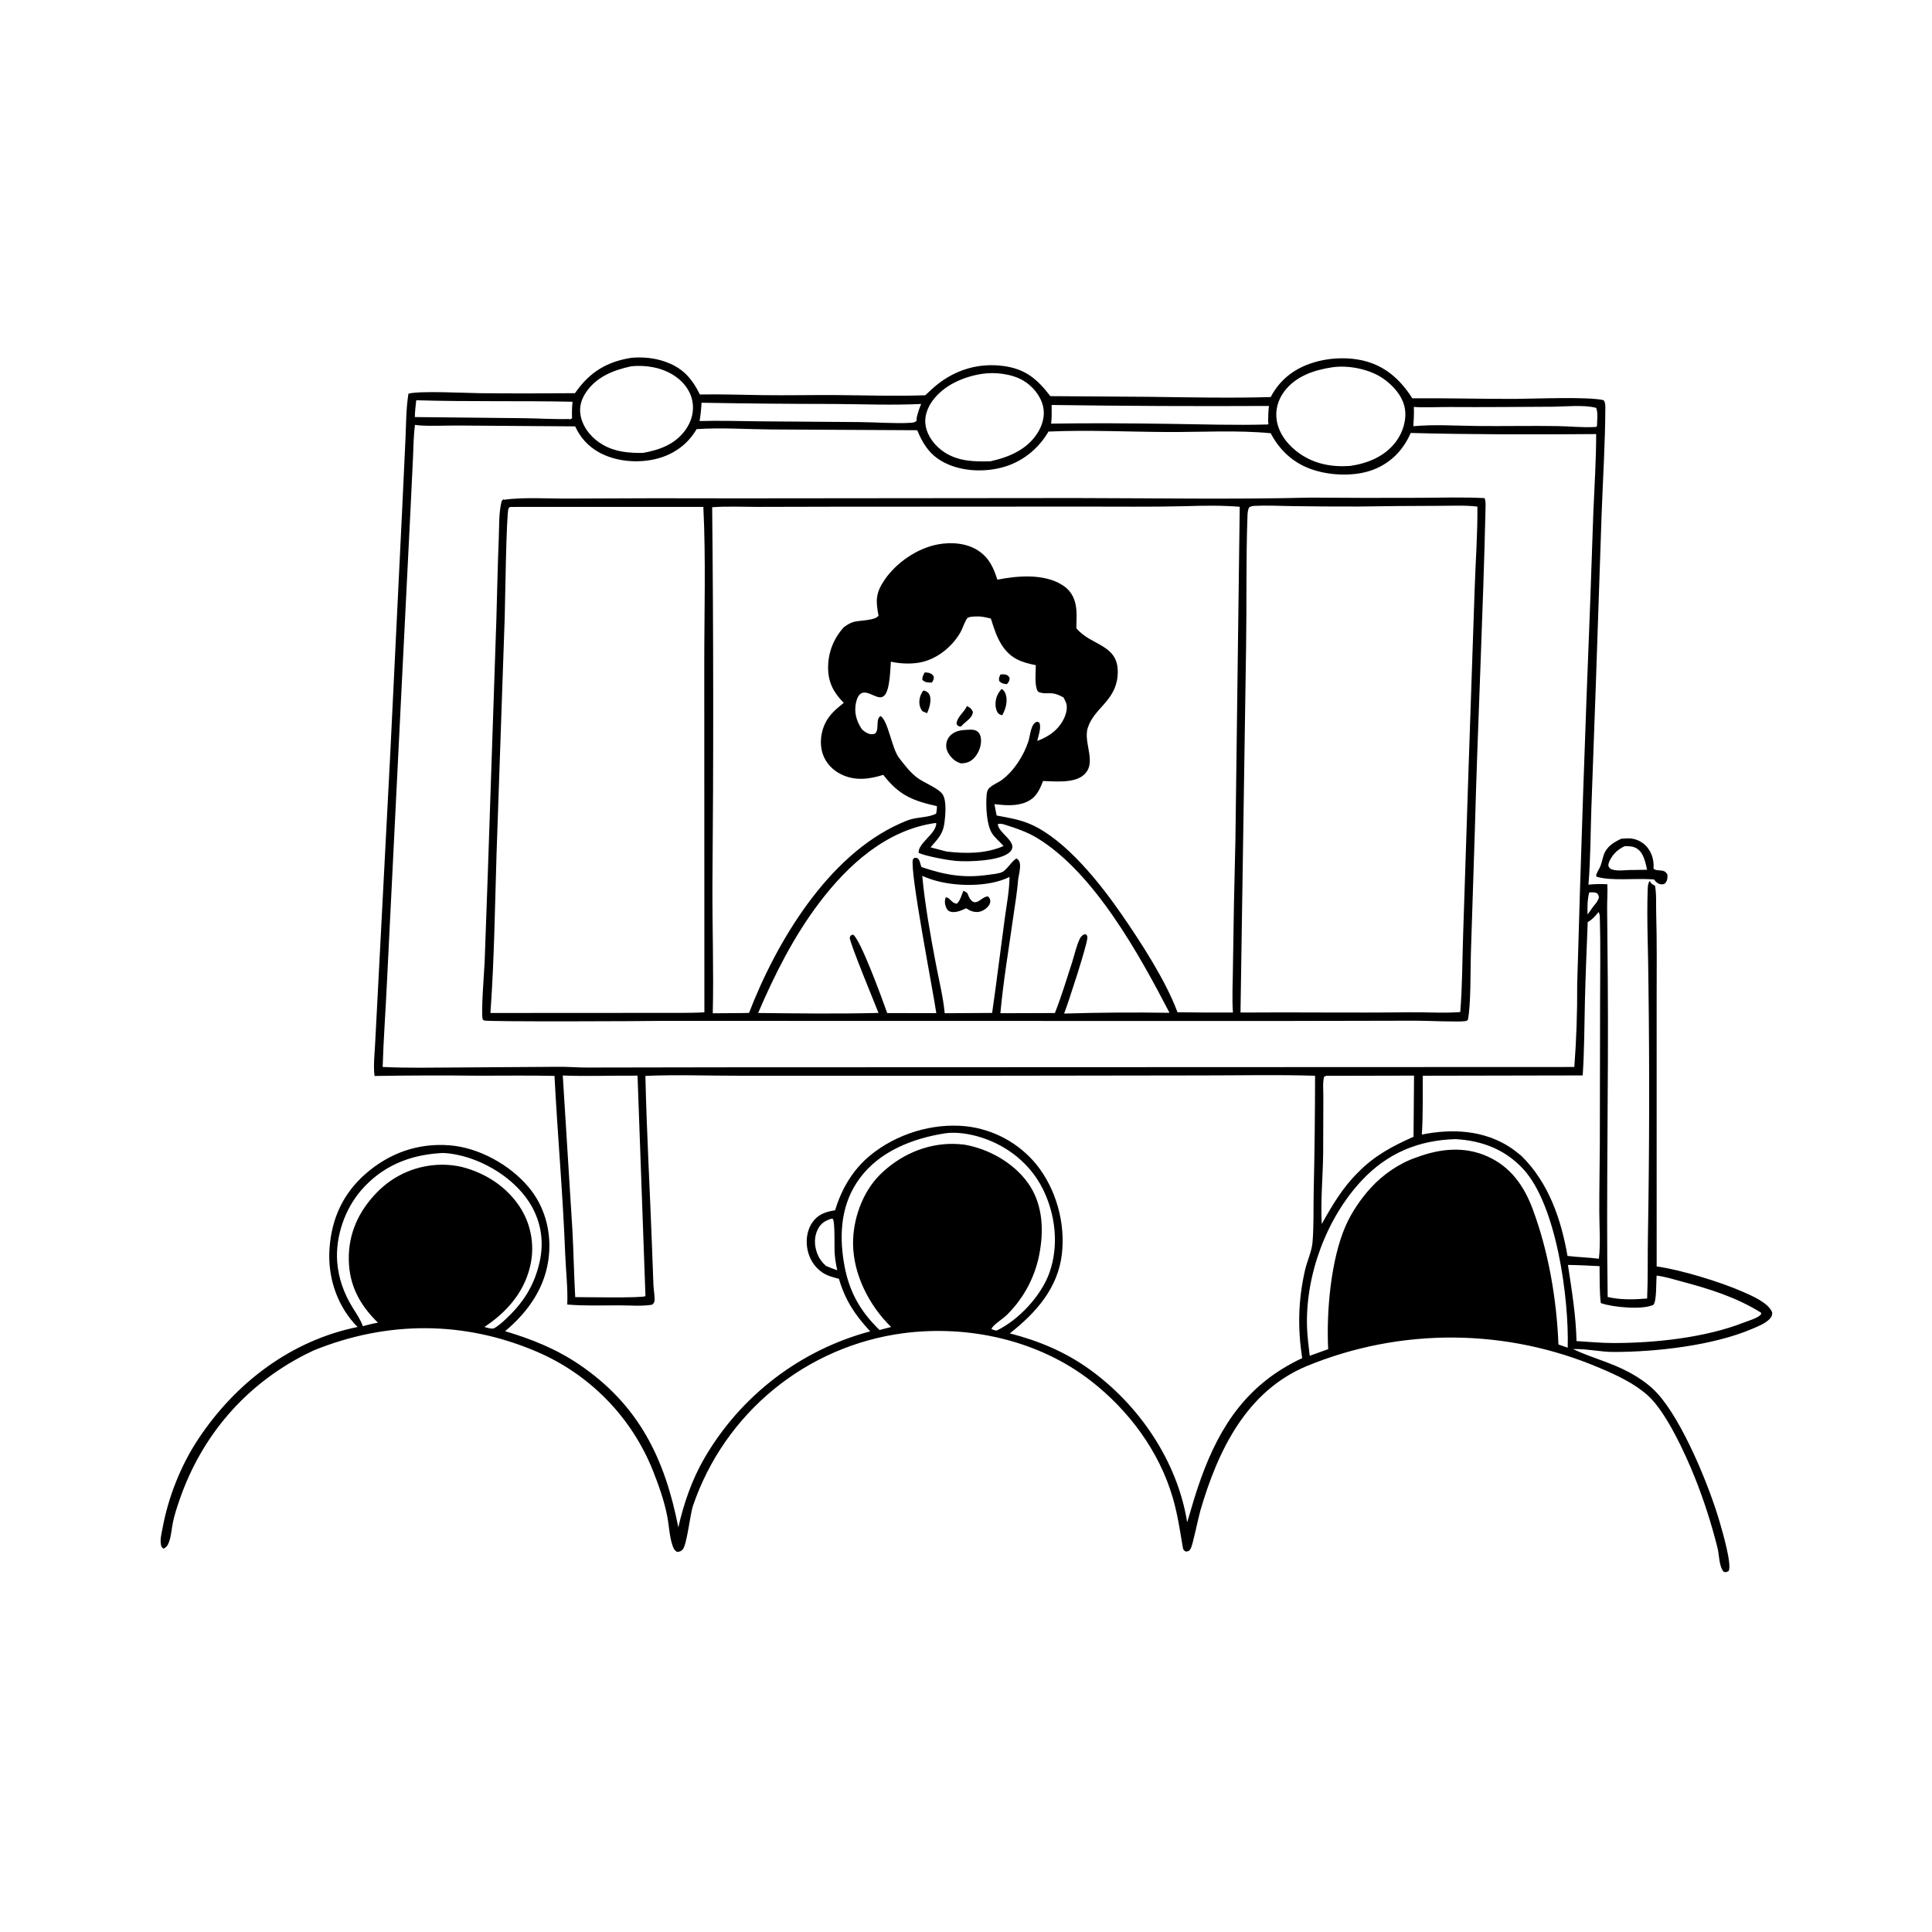 <?xml version="1.0" encoding="utf-8" ?>
<svg xmlns="http://www.w3.org/2000/svg" xmlns:xlink="http://www.w3.org/1999/xlink" width="1024" height="1024">
	<path d="M334.711 189.633C340.542 189.143 346.535 189.66 352.092 191.544C361.646 194.783 366.516 200.212 370.963 209.088C382.075 208.874 393.182 209.277 404.29 209.434C417.272 209.618 430.265 209.307 443.249 209.398C458.999 209.509 474.66 210.057 490.419 209.498C492.615 207.428 494.812 205.335 497.191 203.476C507.186 195.668 519.291 192.277 531.908 193.992C543.521 195.571 549.806 200.927 556.697 209.96L609.169 210.325C630.583 210.59 652.099 211.075 673.508 210.449Q674.031 209.425 674.619 208.438Q675.208 207.451 675.859 206.504Q676.511 205.557 677.223 204.655Q677.936 203.753 678.705 202.899Q679.475 202.046 680.299 201.244Q681.123 200.443 681.997 199.697Q682.872 198.951 683.793 198.264Q684.715 197.576 685.679 196.951C695.754 190.415 710.033 188.444 721.682 190.938C733.771 193.526 742.086 200.934 748.565 211.113C766.593 210.949 784.629 211.461 802.658 211.422C812.601 211.401 841.839 210.094 850 212.118C850.807 213.317 850.861 214.504 850.859 215.912C850.828 234.096 849.562 254.12 848.893 272.442L845.852 362L843.433 429.068C842.993 442.307 843.018 455.689 841.912 468.886C845.3 468.526 848.515 468.509 851.917 468.67C852.149 472.925 851.764 477.327 851.817 481.607L852.158 519.727C852.595 575.622 851.283 631.542 852.097 687.428C859.038 689.034 865.96 688.823 873.014 688.237C873.497 677.264 873.232 666.234 873.431 655.25Q874.596 588.195 873.704 521.136C873.632 504.786 872.758 488.187 873.291 471.865C873.344 470.239 873.376 468.179 874.409 466.906C875.072 468.161 875.289 468.445 876.605 469.113C876.792 469.207 876.98 469.297 877.167 469.389C878.032 473.76 877.68 479.131 877.808 483.63C878.255 499.351 878.057 515.116 878.054 530.844L878.062 671.241C890.629 672.922 911.98 679.492 923.61 684.616C928.441 686.745 937.257 690.414 939.302 695.622C939.319 697.15 938.977 698.051 937.878 699.154C935.43 701.609 931.639 703.068 928.489 704.405C907.841 713.164 877.82 716.577 855.183 716.568C848.276 716.565 841.48 714.901 834.553 715.021L833.733 715.041C843.498 719.676 854.023 722.182 863.612 727.417C868.969 730.342 874.172 733.889 878.325 738.401C891.789 753.022 905.938 787.614 911.496 806.806C912.803 811.321 918.087 829.266 916.221 832.644C915.055 833.307 915.027 833.348 913.706 833.164C911.077 830.578 911.246 824.096 910.341 820.495C907.122 807.68 903.197 795.36 898.285 783.088C893.335 770.719 883.102 748.325 873.407 739.644C866.185 733.177 857.062 728.938 848.203 725.189Q845.909 724.205 843.591 723.278Q841.274 722.351 838.934 721.482Q836.594 720.613 834.233 719.802Q831.872 718.991 829.492 718.24Q827.112 717.488 824.714 716.796Q822.316 716.104 819.901 715.471Q817.486 714.839 815.057 714.267Q812.627 713.695 810.184 713.183Q807.741 712.672 805.286 712.221Q802.83 711.771 800.365 711.381Q797.899 710.992 795.425 710.664Q792.951 710.336 790.469 710.069Q787.987 709.803 785.499 709.598Q783.011 709.394 780.519 709.251Q778.027 709.109 775.533 709.028Q773.038 708.948 770.542 708.929Q768.046 708.91 765.55 708.954Q763.054 708.998 760.561 709.103Q758.067 709.209 755.576 709.376Q753.086 709.544 750.6 709.773Q748.115 710.003 745.636 710.294Q743.157 710.585 740.686 710.938Q738.215 711.291 735.753 711.705Q733.292 712.119 730.841 712.594Q728.391 713.069 725.953 713.605Q723.515 714.141 721.091 714.738Q718.667 715.334 716.259 715.991Q713.851 716.647 711.46 717.363Q709.069 718.08 706.696 718.855Q704.323 719.63 701.971 720.465Q699.618 721.299 697.287 722.191Q694.956 723.084 692.648 724.034C660.487 737.42 645.444 769.062 636.225 800.617C635.107 804.445 632.24 818.763 631.124 820.737C630.339 822.125 630.084 822.084 628.625 822.384C627.161 821.779 627.061 821.066 626.805 819.534C625.344 810.775 624.073 802.305 621.568 793.74C614.374 769.138 598.278 747.486 578.171 731.873C550.363 710.279 513.334 702.132 478.772 706.63Q476.421 706.941 474.082 707.333Q471.744 707.726 469.42 708.199Q467.096 708.672 464.791 709.226Q462.485 709.779 460.2 710.412Q457.914 711.046 455.652 711.758Q453.39 712.47 451.155 713.26Q448.919 714.05 446.712 714.917Q444.504 715.784 442.329 716.727Q440.153 717.67 438.011 718.688Q435.87 719.706 433.764 720.798Q431.659 721.89 429.593 723.054Q427.527 724.218 425.503 725.453Q423.479 726.688 421.498 727.992Q419.518 729.297 417.584 730.669Q415.65 732.042 413.765 733.48Q411.88 734.919 410.046 736.422Q408.212 737.925 406.431 739.491Q404.65 741.057 402.925 742.683Q401.199 744.31 399.531 745.996Q397.863 747.681 396.255 749.424Q394.646 751.166 393.099 752.963Q391.552 754.76 390.068 756.61Q388.584 758.459 387.165 760.359Q385.746 762.26 384.394 764.208Q383.042 766.156 381.758 768.15Q380.475 770.143 379.261 772.181Q378.047 774.218 376.905 776.296Q375.762 778.374 374.692 780.49Q373.623 782.607 372.627 784.759Q371.632 786.911 370.711 789.096Q369.791 791.282 368.947 793.498Q368.103 795.714 367.336 797.958C365.767 802.461 364.074 819.031 361.803 821.291C360.751 822.338 360.305 822.375 358.911 822.542C357.428 821.799 356.879 820.44 356.376 818.931C354.778 814.132 354.614 808.638 353.655 803.663C352.089 795.544 349.075 787.043 346.02 779.366Q345.495 778.056 344.939 776.758Q344.382 775.461 343.794 774.178Q343.205 772.895 342.586 771.627Q341.966 770.359 341.315 769.106Q340.665 767.854 339.983 766.617Q339.302 765.381 338.591 764.162Q337.879 762.943 337.138 761.742Q336.397 760.541 335.627 759.358Q334.856 758.175 334.057 757.012Q333.258 755.848 332.43 754.705Q331.602 753.562 330.747 752.439Q329.891 751.316 329.009 750.215Q328.126 749.113 327.216 748.034Q326.307 746.955 325.371 745.898Q324.435 744.841 323.473 743.808Q322.512 742.775 321.525 741.765Q320.539 740.756 319.528 739.771Q318.516 738.786 317.481 737.826Q316.446 736.867 315.388 735.933Q314.33 734.999 313.249 734.091Q312.168 733.183 311.065 732.302Q309.962 731.421 308.838 730.568Q307.714 729.714 306.569 728.889Q305.424 728.063 304.259 727.266Q303.095 726.469 301.911 725.7Q300.727 724.932 299.524 724.193Q298.322 723.453 297.101 722.744Q295.881 722.035 294.643 721.356Q293.406 720.677 292.152 720.028Q290.899 719.38 289.629 718.762Q288.36 718.145 287.076 717.558Q285.792 716.972 284.494 716.418C245.926 699.919 205.207 699.979 166.364 715.706Q164.03 716.794 161.735 717.96C129.952 734.162 106.871 761.053 95.221 794.786C93.86 798.725 92.495 802.79 91.655 806.876C90.961 810.253 90.79 813.815 89.655 817.085C89.031 818.883 88.386 819.985 86.669 820.85C85.639 820.138 85.436 819.57 85.246 818.323C84.825 815.547 85.686 812.514 86.189 809.788C89.204 793.442 95.893 776.588 105.062 762.757C124.814 732.962 154.191 710.512 189.564 703.321C188.884 702.681 188.242 702.036 187.626 701.333C178.078 690.445 173.65 676.167 174.645 661.768C175.743 645.873 181.857 632.471 193.955 621.984C206.551 611.064 221.663 605.724 238.39 607.046C253.833 608.268 270.18 617.352 280.107 629.131C288.555 639.155 292.121 652.054 290.976 665.033C289.5 681.785 280.246 695.047 267.705 705.564C281.663 709.679 294.856 714.994 306.96 723.199C338.604 744.649 352.38 773.068 359.526 809.542C362.44 796.792 366.661 784.457 373.213 773.091Q374.103 771.552 375.03 770.035Q375.957 768.518 376.921 767.025Q377.886 765.531 378.886 764.062Q379.887 762.592 380.923 761.148Q381.959 759.703 383.031 758.285Q384.102 756.866 385.208 755.474Q386.314 754.082 387.454 752.718Q388.594 751.353 389.767 750.017Q390.94 748.682 392.145 747.375Q393.35 746.068 394.587 744.791Q395.824 743.514 397.092 742.268Q398.36 741.022 399.658 739.808Q400.957 738.593 402.284 737.411Q403.612 736.229 404.968 735.079Q406.324 733.93 407.708 732.814Q409.092 731.698 410.503 730.617Q411.914 729.535 413.351 728.489Q414.789 727.442 416.251 726.431Q417.713 725.42 419.2 724.445Q420.687 723.471 422.197 722.533Q423.707 721.595 425.24 720.694Q426.773 719.793 428.327 718.931Q429.881 718.068 431.457 717.244Q433.032 716.419 434.627 715.634Q436.221 714.848 437.835 714.102Q439.449 713.356 441.08 712.65Q442.712 711.944 444.36 711.278Q446.008 710.612 447.672 709.987Q449.337 709.361 451.016 708.777Q452.695 708.193 454.387 707.65Q456.08 707.107 457.786 706.605Q459.492 706.104 461.209 705.645C453.132 696.876 448.038 689.299 444.656 677.806C441.615 676.991 438.601 676.277 435.948 674.499C431.449 671.483 428.672 666.741 427.829 661.424C427.081 656.708 427.921 651.443 430.813 647.556C433.864 643.455 437.836 642.24 442.621 641.479C446.059 630.134 451.991 619.999 461.225 612.393C475.041 601.015 494.205 595.088 512.009 596.945Q513.365 597.095 514.711 597.311Q516.058 597.527 517.393 597.807Q518.727 598.088 520.047 598.433Q521.366 598.779 522.667 599.187Q523.969 599.596 525.248 600.068Q526.528 600.539 527.784 601.072Q529.039 601.604 530.267 602.198Q531.495 602.791 532.693 603.443Q533.891 604.095 535.056 604.804Q536.221 605.513 537.35 606.278Q538.479 607.043 539.57 607.862Q540.661 608.681 541.711 609.551Q542.76 610.422 543.767 611.343Q544.773 612.263 545.734 613.232Q546.694 614.2 547.606 615.214Q548.519 616.227 549.381 617.284C559.775 630.279 564.757 648.22 562.812 664.752C560.686 682.831 549.008 695.872 535.222 706.719C550.547 710.659 564.521 716.473 577.433 725.75C603.838 744.72 624.056 774.513 629.233 806.857C631.522 799.116 633.738 791.333 636.475 783.735C646.893 754.815 661.763 733.141 690.181 719.838C687.739 703.789 688.067 689.292 691.64 673.4C692.758 668.426 695.28 663.309 695.685 658.247C696.395 649.36 696.092 640.25 696.286 631.326Q696.985 600.754 697.012 570.175C677.044 569.535 656.896 570.026 636.906 570.001L504.312 570.187L391.744 570.156C375.254 570.193 358.536 569.506 342.081 570.257C342.734 600.496 344.489 630.789 345.587 661.026L346.326 681.003C346.438 683.566 346.982 686.267 346.95 688.808C346.933 690.139 346.633 690.667 345.665 691.507C340.242 692.446 334.1 691.865 328.579 691.862C319.315 691.859 309.891 692.212 300.658 691.428C301.032 682.68 299.902 673.421 299.565 664.627C298.358 633.146 295.529 601.713 293.89 570.247C280.565 569.937 267.202 570.174 253.871 570.144Q226.187 569.828 198.505 570.287C197.833 564.637 198.568 558.519 198.845 552.829L200.555 520.164L206.833 399.737L213.285 267.314L214.916 232.538C215.245 224.658 215.241 216.448 216.478 208.654C222.527 207.023 246.399 208.307 254.482 208.401Q279.613 208.642 304.744 208.393Q305.128 207.847 305.519 207.305C313.061 196.875 322.019 191.644 334.711 189.633ZM202.826 565.518C215.891 566.144 228.929 565.846 242.001 565.79L295.625 565.426C300.811 565.351 306.005 565.833 311.196 565.821L383.169 565.699L834.436 565.532C835.505 551.201 836.04 536.249 835.94 521.877Q838.785 420.662 842.833 319.488L844.507 271.471C845.077 257.748 846.011 243.787 845.998 230.066C813.317 230.333 780.353 230.34 747.685 229.482C743.824 238.491 737.255 245.244 728.049 248.866C717.506 253.013 702.619 252.126 692.316 247.626C684.001 243.995 677.657 237.616 673.495 229.615C655.602 227.914 636.842 229.052 618.85 228.976C597.906 228.888 576.622 227.797 555.724 228.737C550.23 238.173 541.451 245.104 530.84 247.832C520.489 250.494 507.882 249.748 498.604 244.107C492.208 240.219 488.921 234.748 486.152 228.031L408.552 227.623C395.492 227.523 382.232 226.552 369.202 227.456C364.689 235.309 357.398 240.62 348.679 242.989C338.554 245.74 326.203 244.779 317.034 239.489C311.542 236.321 307.479 231.772 304.855 225.987L242.945 225.539C237.23 225.468 224.705 226.093 219.961 225.182C219.167 230.948 219.156 236.921 218.886 242.735L217.559 270.476L213.214 357.233L205.062 521.207C204.389 535.979 203.248 550.736 202.826 565.518ZM841.518 488.704C840.98 502.684 840.378 516.708 840.035 530.692C839.716 543.744 839.744 556.972 838.868 569.995L754.088 570.158C754.005 580.514 754.295 591.02 753.592 601.35C769.766 598.073 786.952 598.984 800.996 608.514C802.857 609.777 804.616 611.224 806.368 612.633C820.778 626.793 827.405 646.131 830.813 665.663C836.342 666.356 841.927 666.446 847.444 667.163C848.39 659.038 847.683 650.443 847.663 642.254C847.635 630.379 847.881 618.489 847.939 606.612L848.083 530.669C848.088 516.179 848.375 501.606 847.963 487.124C847.926 485.816 848.005 484.487 847.259 483.395C845.464 485.544 844.037 487.34 841.518 488.704ZM472.315 703.333C460.769 692.093 452.254 675.558 452.139 659.241C452.048 646.301 457.048 631.969 466.286 622.746C476.633 612.416 490.578 606.107 505.271 606.279C507.204 606.302 509.106 606.447 511.026 606.668C523.912 608.863 537.072 616.183 544.792 626.924C552.315 637.392 553.288 650.453 551.215 662.833Q551.022 664.045 550.781 665.248Q550.54 666.451 550.251 667.643Q549.962 668.836 549.625 670.016Q549.289 671.196 548.906 672.362Q548.522 673.527 548.093 674.677Q547.663 675.826 547.188 676.957Q546.713 678.088 546.193 679.2Q545.673 680.311 545.109 681.401Q544.545 682.49 543.937 683.557Q543.33 684.623 542.681 685.664Q542.032 686.705 541.341 687.72Q540.651 688.734 539.921 689.72Q539.19 690.706 538.421 691.662Q537.652 692.618 536.845 693.542Q536.038 694.467 535.195 695.358Q534.352 696.25 533.474 697.107C531.139 699.351 527.107 701.622 525.446 704.225C526.423 705.047 527.099 705.076 528.345 705.201C540.043 699.497 551.961 686.728 556.294 674.361C561.294 660.088 559.428 643.625 552.716 630.174C546.107 616.931 534.203 607.408 520.168 602.904C514.427 601.062 507.091 599.797 501.086 600.665C483.888 603.28 466.082 610.217 455.515 624.727C445.928 637.893 444.688 653.474 447.278 669.162C449.703 683.854 455.474 694.555 466.165 704.936C468.214 704.401 470.259 703.841 472.315 703.333ZM244.388 618.414C257.434 621.6 269.242 629.325 276.327 640.97Q276.84 641.828 277.31 642.71Q277.78 643.592 278.206 644.496Q278.632 645.401 279.013 646.325Q279.394 647.249 279.729 648.19Q280.064 649.132 280.353 650.089Q280.641 651.046 280.882 652.016Q281.123 652.987 281.316 653.967Q281.508 654.948 281.653 655.937Q281.797 656.926 281.893 657.921Q281.988 658.916 282.035 659.915Q282.081 660.913 282.079 661.913Q282.076 662.912 282.024 663.91Q281.972 664.908 281.871 665.903Q281.77 666.897 281.62 667.886Q281.471 668.874 281.272 669.854Q281.074 670.833 280.828 671.802C277.416 685.495 268.215 695.737 256.739 703.327C258.102 703.66 260.745 704.635 261.965 703.948C264.791 702.358 267.413 699.808 269.716 697.556C278.308 689.151 283.589 680.123 286.121 668.326C288.509 657.197 286.496 646.317 280.229 636.786C272.023 624.305 256.695 614.983 242.185 612.035C239.337 611.456 235.853 610.909 232.958 611.207C216.604 612.31 202.435 618.215 191.504 630.791C182.732 640.882 177.723 655.456 178.722 668.831C179.361 677.383 182.285 685.53 186.752 692.812C188.763 696.089 191.039 699.249 192.315 702.901C194.978 702.177 197.588 701.502 200.315 701.048C190.589 691.521 185.044 681.202 184.864 667.495C184.681 653.587 190.225 641.733 199.961 631.816Q200.794 630.964 201.667 630.155Q202.541 629.346 203.453 628.58Q204.366 627.815 205.315 627.096Q206.264 626.377 207.248 625.705Q208.232 625.034 209.247 624.412Q210.263 623.79 211.308 623.219Q212.353 622.648 213.425 622.13Q214.497 621.611 215.594 621.146Q216.69 620.681 217.808 620.271Q218.926 619.861 220.063 619.506Q221.2 619.152 222.353 618.854Q223.506 618.557 224.673 618.316Q225.839 618.076 227.016 617.893Q228.193 617.711 229.377 617.587Q230.562 617.463 231.751 617.398Q232.94 617.332 234.131 617.326Q239.321 617.287 244.388 618.414ZM706.173 194.659C696.48 196.125 686.77 199.339 680.641 207.526C677.347 211.928 675.835 217.281 676.687 222.746C677.837 230.12 682.97 236.366 688.977 240.506C696.967 246.013 706.066 247.64 715.611 246.95C724.958 245.597 734.002 241.912 739.843 234.141C743.521 229.248 745.66 222.558 744.592 216.441C743.423 209.743 738.046 203.875 732.5 200.232C725.387 195.56 714.574 193.449 706.173 194.659ZM842.313 473.009C841.338 476.85 841.285 480.766 841.448 484.71Q843.104 482.445 844.706 480.143C846.032 478.707 846.823 477.598 847.456 475.741C847.317 474.462 847.209 474.358 846.378 473.36C845.023 472.822 843.737 472.958 842.313 473.009ZM340.768 240.068C349.796 238.396 357.912 235.498 363.444 227.686C366.544 223.309 367.969 218.004 366.99 212.686C365.916 206.854 362.092 202.138 357.188 198.975C350.588 194.72 342.432 193.414 334.706 194.108C325.016 196.176 315.601 199.878 310.114 208.691C307.693 212.581 306.804 216.853 307.964 221.325C309.583 227.56 314.027 232.552 319.519 235.725C326.203 239.586 333.224 240.102 340.768 240.068ZM672.566 215.162Q614.981 215.459 557.4 214.645C557.431 217.961 557.492 221.239 557.127 224.541C578.128 224.194 599.337 224.361 620.339 224.657C637.538 224.9 654.845 225.463 672.041 224.971L672.379 224.425L672.14 223.875C672.169 220.946 672.205 218.074 672.566 215.162ZM749.2 602.514L749.475 570.105L702.871 570.204L701.772 570.709C700.964 574.187 701.445 578.084 701.405 581.662L701.299 611.44C701.142 623.843 699.895 636.379 700.543 648.768C706.114 638.823 711.607 629.445 719.828 621.38C728.456 612.533 738.003 607.483 749.2 602.514ZM485.863 221.399C486.452 218.807 487.184 216.557 488.237 214.117C472.903 214.84 457.572 214.223 442.233 214.112Q407.029 214.083 371.83 213.461C371.667 216.755 371.348 219.908 370.793 223.16C381.358 222.853 391.933 223.216 402.5 223.311L455.478 223.706C463.953 223.772 474.558 224.603 482.67 224.101C483.875 224.026 484.754 223.906 485.734 223.142C485.798 222.562 485.906 221.983 485.863 221.399ZM337.909 570.122C324.725 569.982 311.443 570.583 298.281 570.037L303.407 652.292C304.024 664.021 304.224 675.772 304.88 687.497C308.881 687.494 340.902 688.092 342.108 686.947L337.909 570.122ZM443.771 673.271C443.111 670.368 442.636 667.532 442.406 664.561C442.134 661.04 442.674 648.201 441.446 646.016L440.539 645.959C437.186 647.106 435.157 648.289 433.473 651.526C431.488 655.341 431.559 659.933 432.985 663.923C434.001 666.763 435.551 668.942 437.761 670.964C439.752 671.778 441.725 672.604 443.771 673.271ZM220.617 212.147C220.271 215.119 219.919 218.056 219.873 221.051L277.298 221.646C285.462 221.728 293.671 222.311 301.825 222.077L302.139 222.522L302.358 222.032L303.276 221.729L303.187 221.287C303.092 218.452 303.164 215.757 303.451 212.935C275.853 212.339 248.205 212.986 220.617 212.147ZM933.305 695.698C920.129 687.483 905.938 683.107 891.075 679.15C886.801 678.012 882.458 676.618 878.067 676.092C877.68 679.602 878.171 689.141 876.389 691.547C870.676 694.389 855.026 692.874 848.899 690.805C848.744 690.752 848.595 690.684 848.443 690.623C847.682 684.041 847.919 677.674 847.801 671.09C842.219 670.823 836.631 670.484 831.042 670.446C833.046 683.726 835.308 697.347 835.586 710.797C842.135 711.206 848.801 711.835 855.358 711.835C877.104 711.837 903.727 709 924.003 701.077C926.256 700.197 931.291 698.734 932.992 697.018C933.206 696.802 933.341 696.522 933.516 696.274L933.305 695.698ZM749.102 225.899C760.222 224.874 771.598 225.666 782.751 225.783C797.013 225.932 811.303 225.611 825.559 225.834C832.062 225.936 838.984 226.701 845.446 226.319C846.184 226.276 845.904 226.376 846.433 225.849C846.475 223.125 847.062 218.644 845.993 216.186C839.702 214.412 829.178 215.544 822.548 215.571C804.433 215.647 786.353 215.867 768.235 215.728C762.027 215.681 755.54 216.126 749.366 215.692C749.523 219.207 749.315 222.405 749.102 225.899ZM520.35 198.171C510.572 199.705 500.21 204.201 494.235 212.441C491.481 216.239 489.74 221 490.619 225.72C491.699 231.519 495.728 236.581 500.604 239.737C508.079 244.575 516.352 244.733 524.944 244.491C534.721 242.346 544.331 238.323 549.908 229.502C552.529 225.356 553.992 220.306 552.862 215.436C551.533 209.713 547.337 204.669 542.343 201.707C536.296 198.121 527.258 197.08 520.35 198.171ZM771.453 603.762C751.853 604.317 735.365 611.18 721.827 625.606C703.035 645.628 691.898 675.816 692.747 703.258C692.905 708.371 693.62 713.524 694.174 718.608L703.966 715.07C702.957 695.517 705.314 667.803 713.178 649.821C716.342 642.585 721.189 635.471 726.499 629.642C732.93 622.582 741.584 616.55 750.686 613.477C763.047 608.84 775.959 607.382 788.317 612.9C800.667 618.414 807.716 628.454 812.339 640.803C820.736 663.237 825.083 688.721 826.002 712.605L830.915 714.306C831.662 688.36 825.035 638.537 807.206 619.459C797.537 609.113 785.394 604.551 771.453 603.762Z"/>
	<path d="M694.671 263.746Q723.638 263.986 752.605 263.847C763.989 263.803 775.506 263.404 786.87 264.018C787.503 265.629 787.401 267.684 787.361 269.411C786.044 326.644 783.205 383.827 781.669 441.045L779.581 505.941C779.312 515.192 779.666 532.222 777.996 540.592C777.524 540.904 777.324 541.089 776.699 541.207C773.658 541.781 755.586 540.995 751 540.99L674.037 541.147L350.875 541.081C342.481 541.252 258.548 541.651 256.549 540.871C256.265 540.761 256.08 540.485 255.845 540.291C254.858 536.667 256.646 515.169 256.873 509.753L258.517 463.939L263.089 328.175C263.508 313.931 263.769 299.67 264.358 285.432C264.618 279.123 264.303 271.466 265.952 265.386L267.268 264.891L266.114 265.749L265.964 265.601L266.759 264.627L267.242 264.883C277.661 263.384 291.168 264.373 301.99 264.249Q346.599 263.971 391.208 264.139L569.749 263.972C611.346 264.019 653.095 264.764 694.671 263.746ZM377.462 268.843Q378.499 369.281 377.6 469.72C377.525 492.142 378.319 514.653 377.779 537.06C384.181 536.953 390.6 537.042 396.996 536.874C411.54 499.172 438.719 453.622 477.004 436.507C479.075 435.581 481.183 434.631 483.389 434.084C487.393 433.093 492.539 433.147 496.173 431.263C496.42 429.903 496.669 428.656 496.563 427.263C483.768 424.396 476.503 421.518 468.16 410.694C460.674 413.041 453.117 414.022 445.761 410.375C441.267 408.147 437.667 404.386 436.071 399.588C434.256 394.132 435.026 387.7 437.717 382.66C440.001 378.383 443.507 375.503 447.21 372.524C441.987 367.259 439.005 361.87 438.911 354.259C438.811 346.077 441.732 338.518 447.204 332.481C448.779 331.331 450.3 330.279 452.185 329.704C455.638 328.65 463.599 329.106 465.648 326.324C464.117 318.431 464.054 314.419 468.757 307.456C474.966 298.262 486.069 290.633 497.011 288.558C504.238 287.187 512.613 287.808 518.8 292.061C524.417 295.922 526.622 301.042 528.623 307.246C539.416 305.095 553.689 303.912 563.387 310.293C567.19 312.796 569.282 316.236 570.147 320.677C570.913 324.603 570.511 328.961 570.485 332.953C578.363 342.67 593.858 341.221 592.346 358.274C591.154 371.724 579.857 375.279 576.535 385.804C573.94 394.023 582.104 404.915 573.786 411.234C568.655 415.132 558.94 414.145 552.819 413.942C550.917 418.949 549.067 422.967 543.785 425.188C538.519 427.402 532.578 426.844 527.058 426.223C527.449 428.229 527.809 430.247 528.252 432.243C534.438 433.382 540.659 434.389 546.447 436.966C564.971 445.214 583.174 468.259 594.591 484.804C604.794 499.59 617.848 519.687 624.095 536.51Q638.785 536.75 653.477 536.659C652.915 528.369 653.459 519.951 653.498 511.64Q653.924 478.329 654.798 445.026L657.085 268.596C647.536 267.83 637.798 267.967 628.226 268.289C610.04 268.749 591.787 268.46 573.592 268.501L440.568 268.572L401.271 268.663C393.366 268.646 385.345 268.268 377.462 268.843ZM657.492 536.67C687.214 536.414 716.943 536.916 746.669 536.525C755.662 536.407 765.022 537.11 773.96 536.41C775.107 522.727 775.016 508.937 775.496 495.219L778.355 407.512L781.597 312.269C782.056 298.023 783.21 282.573 783.052 268.504C776.408 267.694 769.334 268.108 762.635 268.104Q741.133 268.141 719.632 268.472Q702.358 268.507 685.085 268.258C678.288 268.159 671.333 267.787 664.548 268.138C663.81 268.314 662.409 268.392 662.023 269.066C661.344 270.249 661.24 272.052 661.191 273.406C660.356 296.691 660.821 320.184 660.444 343.5L657.492 536.67ZM259.934 536.903L361.375 536.845C365.366 536.81 369.354 536.801 373.339 536.547L373.276 352.812C373.245 324.893 374.161 296.543 372.787 268.657L270.33 268.684C270.063 268.954 269.698 269.153 269.528 269.492C268.349 271.853 267.713 321.019 267.508 327.318L263.151 453.502C262.301 481.229 261.932 509.23 259.934 536.903ZM493.214 449.104L501.705 451.333C511.79 452.509 522.44 452.583 531.925 448.401C530.034 446.255 527.21 443.968 525.73 441.58C522.919 437.044 522.562 427.82 522.842 422.59C522.94 420.765 523.056 418.827 524.485 417.513C526.383 415.767 529.091 414.827 531.171 413.254C537.543 408.438 542.599 400.456 545.059 392.927C546.08 389.804 546.31 383.309 549.748 382.519C550.334 382.727 550.72 382.671 550.975 383.309C551.941 385.725 550.322 390.245 549.747 392.728C555.97 390.411 561.203 386.772 564.064 380.526C565.097 378.27 565.966 374.934 565.042 372.516C564.666 371.534 564.158 370.589 563.668 369.66L563.071 369.339C556.753 366.003 555.692 368.362 550.901 366.97C550.227 366.775 549.768 365.994 549.566 365.409C548.375 361.949 549 356.313 548.998 352.565C541.379 351.028 535.848 349.141 531.27 342.336C528.27 337.875 526.805 332.906 525.176 327.844C522.759 327.297 520.392 326.62 517.898 326.739C516.157 326.81 514.142 326.65 512.658 327.645C510.999 330.073 510.38 332.847 508.929 335.358C504.456 343.097 496.158 349.641 487.296 351.182C482.456 352.024 476.959 351.769 472.178 350.708C471.849 354.847 471.695 365.53 468.815 368.568C467.952 369.48 466.852 369.754 465.647 369.508C462.994 368.967 459.319 366.108 456.631 367.409C454.834 368.278 454.067 370.722 453.685 372.513C452.66 377.31 453.778 381.682 456.386 385.868C457.316 387.361 459.744 388.91 461.491 389.125C462.517 389.252 463.025 389.092 463.95 388.703C466.211 386.149 463.877 381.308 466.705 379.526C470.783 381.983 472.608 396.665 476.54 401.736C479.344 405.354 481.988 408.84 485.553 411.761C489.363 414.882 497.459 417.601 499.71 421.195C501.838 424.593 501.07 432.73 500.506 436.6C499.661 442.404 496.82 444.809 493.214 449.104ZM500.707 537.033L525.851 536.88L527.649 523.96L532.496 487.197C533.475 479.862 534.988 472.186 535.066 464.79C523.978 470.405 505.512 469.99 493.865 466.153Q491.289 465.326 488.812 464.237C490.27 479.712 493.13 495.632 496.034 510.905C497.666 519.487 499.897 528.347 500.707 537.033ZM539.664 465.886C539.144 472.786 537.938 479.667 536.973 486.519C534.617 503.247 531.749 520.216 530.222 537.024L559.119 536.931C562.598 528.069 565.402 518.864 568.313 509.8C569.597 505.804 570.531 501.152 572.396 497.419C572.874 496.461 573.38 496.055 574.193 495.394L575.521 495.154C576.195 495.935 576.368 496.06 576.319 497.152C576.141 501.106 565.986 532.277 564.007 537.206Q591.934 536.374 619.869 536.805C603.898 506.051 579.909 462.39 549.553 444.077C544.346 440.935 538.547 438.961 532.767 437.148C531.377 436.712 530.32 436.398 528.885 436.77C528.908 441.646 540.439 446.524 535.217 451.61C530.326 456.375 513.305 456.872 506.725 456.304C502.228 455.916 490.764 453.831 486.882 452.033C486.589 446.78 495.959 442.194 496.279 436.427L495.877 436.194C469.896 439.794 449.372 458.41 434.073 478.684C420.663 496.455 410.565 516.505 401.822 536.906C423.038 537.126 444.415 537.428 465.621 536.869C463.756 532.06 450.263 499.473 450.397 497.067C450.42 496.642 450.697 496.27 450.847 495.872L452.073 495.336C455.822 497.152 467.816 530.058 470.088 536.514L470.243 536.96L496.262 536.988C494.673 525.784 482.165 462.079 483.836 455.516L484.654 454.68C485.337 454.718 485.993 454.569 486.527 455.072C487.458 455.949 487.652 457.301 488.027 458.477C488.142 458.837 488.268 459.194 488.388 459.552C500.74 463.71 510.838 465.576 523.933 463.65C526.184 463.319 529.123 463.139 531.196 462.202C533.742 461.051 537.088 455.235 538.932 455.065C540.078 456.006 540.506 456.663 540.624 458.175C540.816 460.638 540.083 463.454 539.664 465.886Z"/>
	<path d="M513.862 386.752C515.362 386.722 516.588 386.711 517.887 387.587C519.199 388.471 519.759 389.972 519.919 391.48C520.299 395.052 518.809 398.97 516.431 401.614C514.435 403.834 512.208 404.535 509.301 404.603C508.015 404.181 506.775 403.652 505.725 402.777C503.668 401.065 501.717 398.525 501.52 395.771C501.377 393.764 502.031 391.665 503.39 390.166C506.244 387.014 509.924 386.945 513.862 386.752Z"/>
	<path d="M530.833 365.193C530.962 365.246 531.101 365.279 531.221 365.35C532.182 365.92 532.858 367.298 533.151 368.339C534.16 371.917 532.957 376.017 531.182 379.133C530.546 378.942 529.881 378.748 529.363 378.306C528.17 377.291 527.693 375.187 527.641 373.69C527.523 370.353 528.652 367.629 530.833 365.193Z"/>
	<path d="M489.447 365.958C489.643 366.01 489.841 366.054 490.034 366.116C491.374 366.545 492.169 367.145 492.727 368.438C493.887 371.128 492.514 375.442 491.404 377.98C490.477 377.711 489.692 377.33 488.835 376.89C487.929 375.625 487.421 374.425 487.3 372.849C487.107 370.322 487.908 367.919 489.447 365.958Z"/>
	<path d="M512.51 374.207C514.135 375.042 514.932 375.641 515.67 377.333C515.328 380.665 511.974 382.205 509.842 384.545L509.402 385.033C509.273 385.046 509.144 385.088 509.015 385.073C507.804 384.931 507.656 384.708 507.02 383.774C506.925 380.479 510.769 377.658 512.243 374.749C512.334 374.57 512.421 374.388 512.51 374.207Z"/>
	<path d="M490.132 356.389C490.882 356.446 491.794 356.46 492.509 356.688C493.752 357.085 494.343 357.569 494.955 358.688C494.884 360.204 494.72 360.487 493.914 361.789C491.9 361.733 490.332 361.851 488.874 360.328C488.773 358.701 489.38 357.759 490.132 356.389Z"/>
	<path d="M530.304 357.45C531.115 357.444 532.245 357.334 533.018 357.551C534.271 357.901 534.522 358.348 535.134 359.37C535.025 360.962 534.669 361.423 533.712 362.615C531.903 362.476 530.823 362.274 529.58 360.917C529.303 359.243 529.605 358.945 530.304 357.45Z"/>
	<path d="M510.621 472.117C511.436 472.439 511.958 472.819 512.662 473.331C513.165 474.462 513.636 475.729 514.38 476.724C517.529 480.933 520.465 474.817 523.768 475.155C524.077 475.548 524.456 475.984 524.653 476.448C524.968 477.192 524.927 478.131 524.647 478.875C523.932 480.778 521.76 482.371 519.901 483.025C517.949 483.712 515.676 483.326 513.85 482.465C513.281 482.086 512.681 481.746 512.096 481.393C509.69 482.536 506.259 484.056 503.587 483.159C502.629 482.837 501.969 482.078 501.559 481.167C500.721 479.303 500.557 477.506 501.278 475.586C503.566 475.65 504.345 478.923 507.217 478.948C508.958 477.345 509.658 474.281 510.621 472.117Z"/>
	<path d="M859.238 444.569Q861.299 444.342 863.372 444.35C866.832 444.382 870.37 446.065 872.68 448.629C875.408 451.658 876.625 455.659 876.423 459.677C876.412 459.895 876.395 460.112 876.381 460.33C877.332 461.548 879.808 461.146 881.335 461.535C882.652 461.871 883.026 462.382 883.744 463.479C883.937 465.038 883.743 466.777 882.678 468.006C882.144 468.622 881.545 468.714 880.742 468.714C879.153 468.715 877.93 467.779 877.025 466.588C876.915 466.444 876.815 466.294 876.71 466.147L875.124 466.036C866.712 465.436 853.857 467.025 846.252 464.679C846.162 464.461 845.965 464.26 845.982 464.024C846.06 462.969 847.712 460.43 848.17 459.287C848.958 457.317 849.309 455.24 849.988 453.243C851.537 448.681 855.151 446.54 859.238 444.569ZM865.577 461.115L873.014 460.991C872.028 457.053 871.291 452.079 867.562 449.728C865.595 448.488 863.382 448.458 861.133 448.488C857.354 450.204 854.294 453.169 852.767 457.114C852.523 457.743 852.463 458.33 852.461 458.998C853.104 460.163 853.429 460.578 854.754 460.949C857.912 461.834 862.254 461.012 865.577 461.115Z"/>
</svg>
